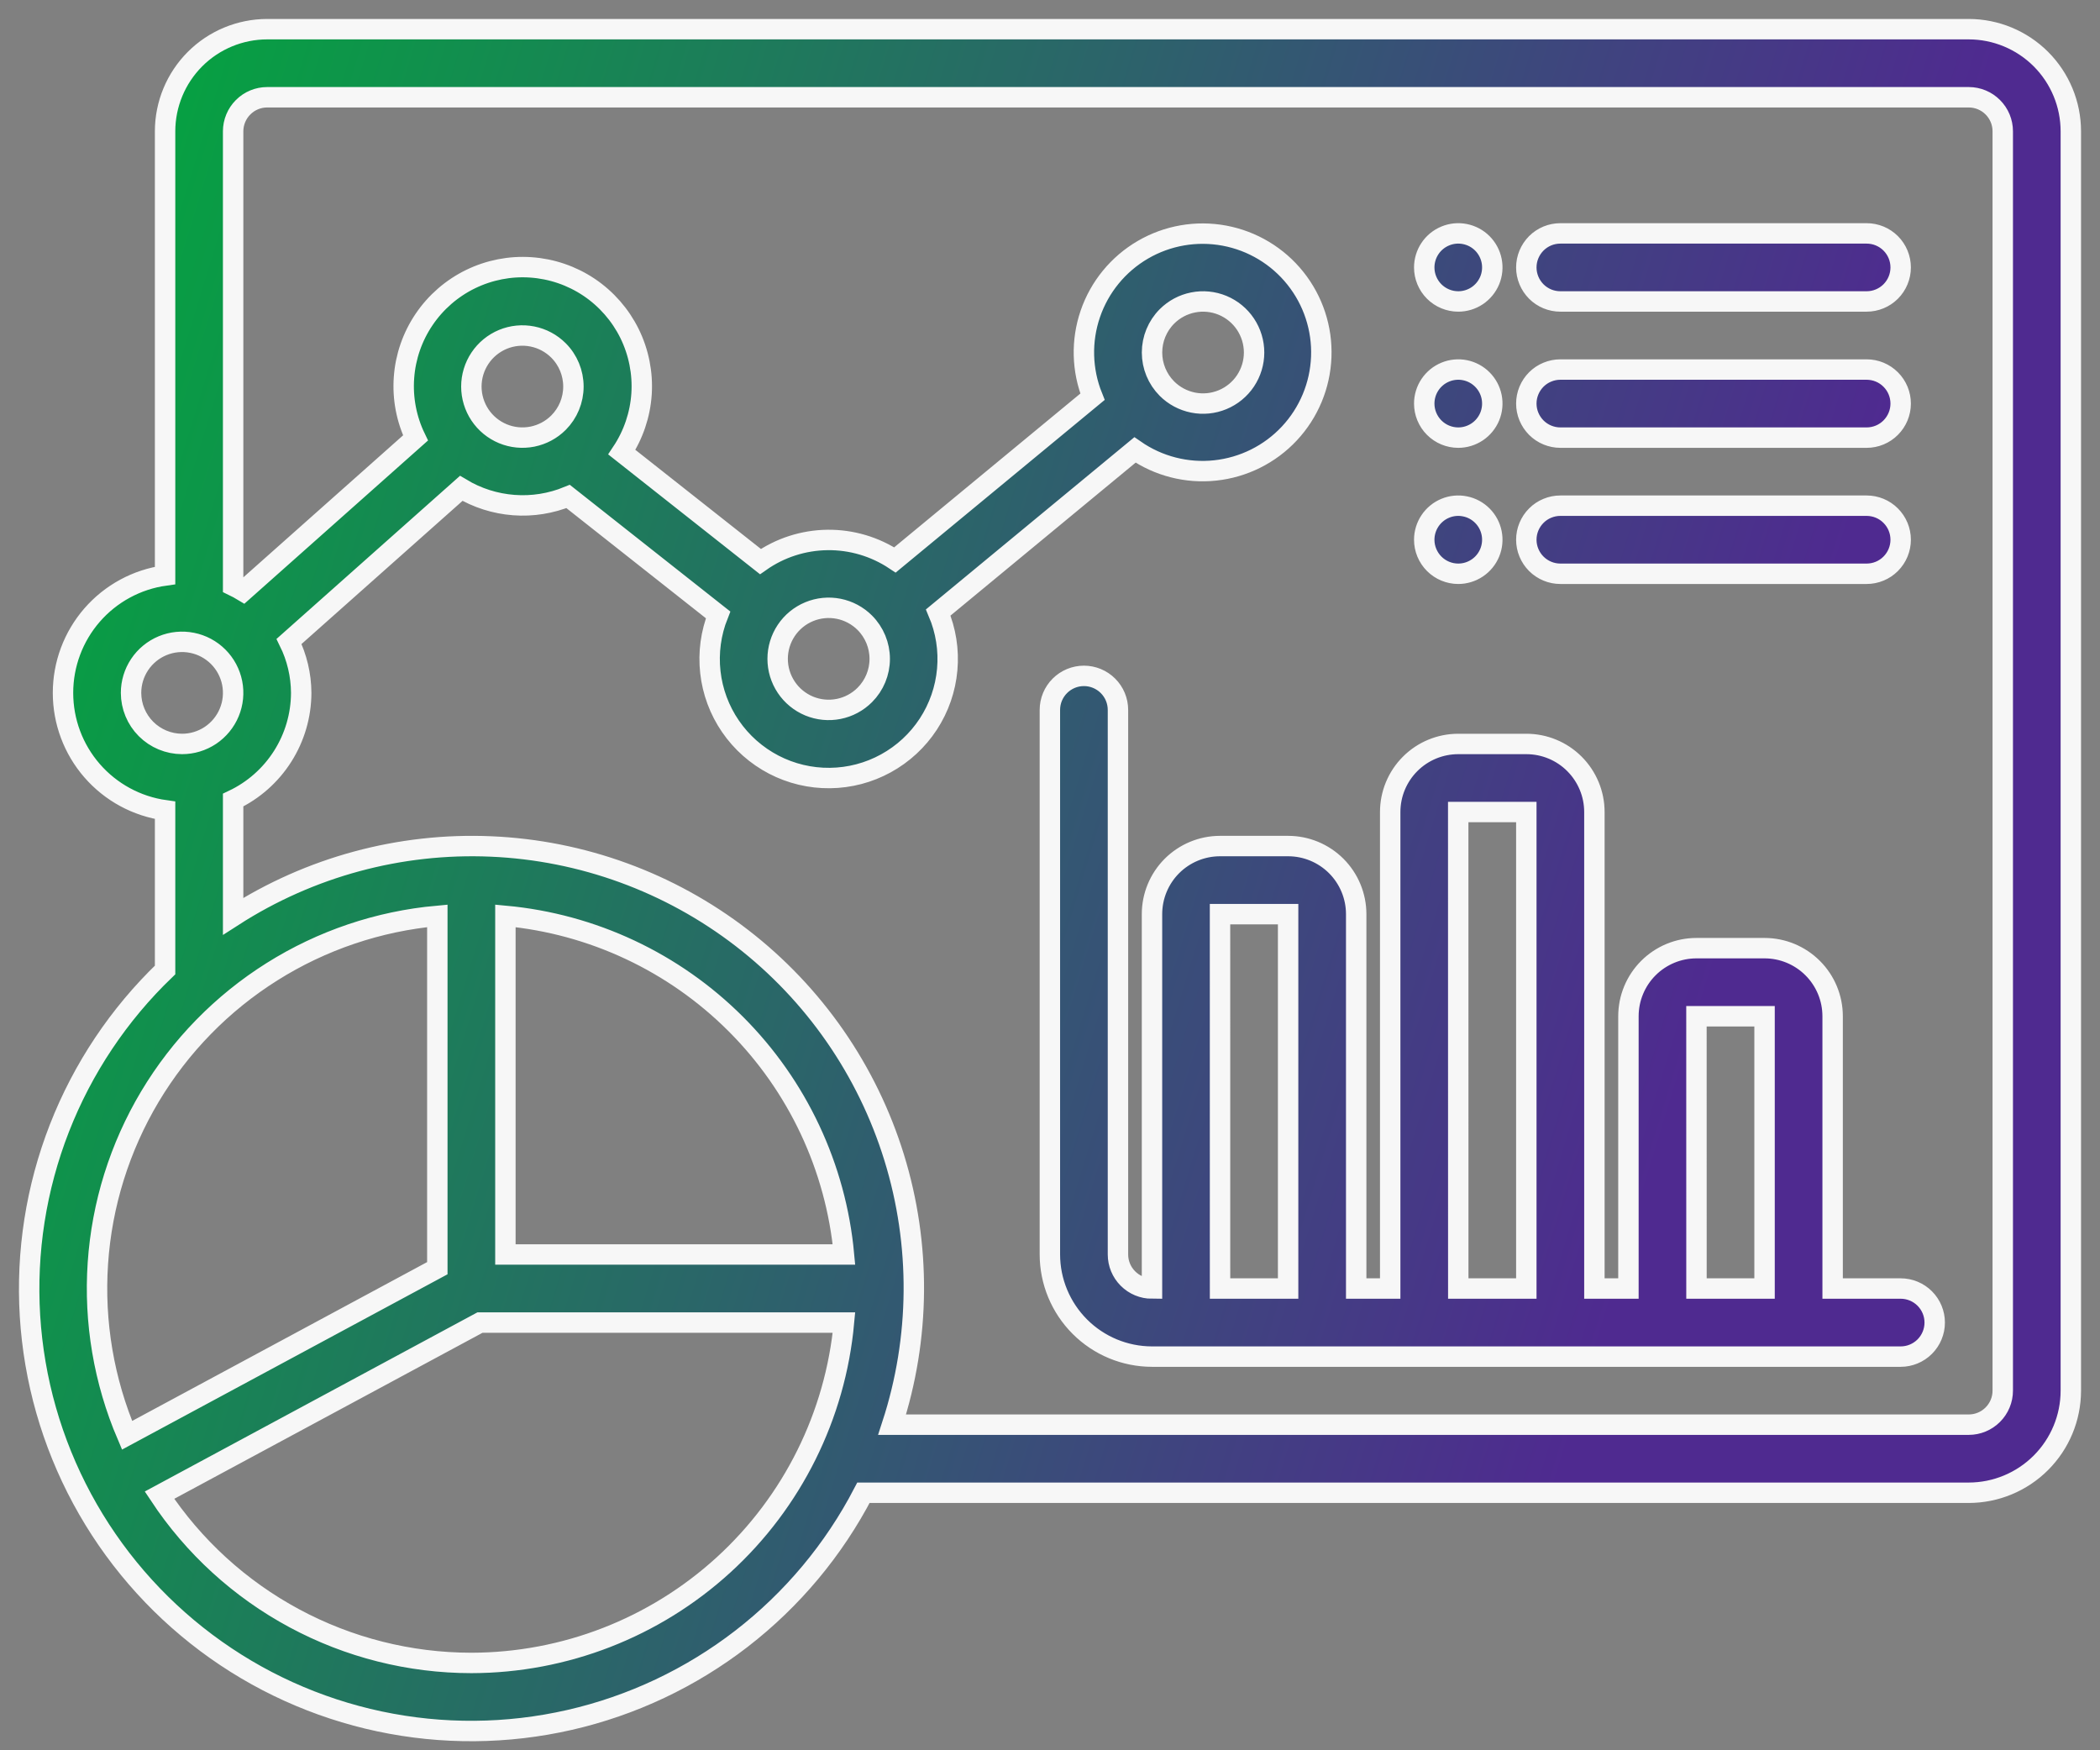 <svg width="72" height="60" viewBox="0 0 72 60" fill="none" xmlns="http://www.w3.org/2000/svg">
<rect x="0" y="0" width="72" height="60" fill="#808080" stroke="none"/>
<path d="M65.166 44.171H62.833V34.837C62.833 34.218 62.587 33.624 62.149 33.187C61.711 32.749 61.118 32.503 60.499 32.503H58.165C57.546 32.503 56.953 32.749 56.515 33.187C56.078 33.624 55.832 34.218 55.832 34.837V44.171H54.665V27.836C54.665 27.217 54.419 26.624 53.981 26.186C53.544 25.748 52.95 25.503 52.331 25.503H49.998C49.379 25.503 48.785 25.748 48.348 26.186C47.91 26.624 47.664 27.217 47.664 27.836V44.171H46.498V31.337C46.498 30.718 46.252 30.124 45.814 29.686C45.376 29.249 44.783 29.003 44.164 29.003H41.83C41.211 29.003 40.618 29.249 40.18 29.686C39.743 30.124 39.497 30.718 39.497 31.337V44.171C39.187 44.171 38.891 44.048 38.672 43.829C38.453 43.61 38.33 43.314 38.33 43.004V24.336C38.33 24.026 38.207 23.73 37.988 23.511C37.769 23.292 37.473 23.169 37.163 23.169C36.854 23.169 36.557 23.292 36.338 23.511C36.119 23.73 35.996 24.026 35.996 24.336V43.004C35.997 43.932 36.367 44.822 37.023 45.478C37.679 46.135 38.569 46.504 39.497 46.505H65.166C65.475 46.505 65.772 46.382 65.991 46.163C66.21 45.944 66.333 45.647 66.333 45.338C66.333 45.029 66.21 44.732 65.991 44.513C65.772 44.294 65.475 44.171 65.166 44.171ZM41.83 44.171L41.829 31.337H44.164V44.171H41.83ZM49.998 44.171L49.996 27.836H52.331V44.171H49.998ZM58.165 44.171L58.164 34.837H60.499V44.171H58.165ZM52.331 9.168C52.331 9.014 52.361 8.863 52.42 8.721C52.479 8.579 52.565 8.451 52.673 8.342C52.781 8.234 52.91 8.148 53.052 8.089C53.193 8.031 53.345 8.001 53.498 8.001H63.999C64.309 8.001 64.606 8.124 64.824 8.342C65.043 8.561 65.166 8.858 65.166 9.168C65.166 9.477 65.043 9.774 64.824 9.993C64.606 10.211 64.309 10.334 63.999 10.334H53.498C53.345 10.334 53.193 10.304 53.052 10.246C52.91 10.187 52.781 10.101 52.673 9.993C52.565 9.884 52.479 9.756 52.42 9.614C52.361 9.472 52.331 9.321 52.331 9.168ZM48.831 9.168C48.831 8.937 48.9 8.711 49.028 8.519C49.156 8.327 49.338 8.178 49.551 8.09C49.764 8.001 49.999 7.978 50.225 8.023C50.452 8.068 50.66 8.179 50.823 8.342C50.986 8.506 51.097 8.714 51.142 8.94C51.187 9.166 51.164 9.401 51.076 9.614C50.987 9.827 50.838 10.009 50.646 10.138C50.454 10.266 50.229 10.334 49.998 10.334C49.688 10.334 49.392 10.211 49.173 9.993C48.954 9.774 48.831 9.477 48.831 9.168ZM52.331 13.835C52.331 13.681 52.361 13.53 52.42 13.388C52.479 13.246 52.565 13.118 52.673 13.009C52.781 12.901 52.91 12.815 53.052 12.757C53.193 12.698 53.345 12.668 53.498 12.668H63.999C64.309 12.668 64.606 12.791 64.824 13.01C65.043 13.228 65.166 13.525 65.166 13.835C65.166 14.144 65.043 14.441 64.824 14.66C64.606 14.879 64.309 15.002 63.999 15.002H53.498C53.345 15.002 53.193 14.971 53.052 14.913C52.91 14.854 52.781 14.768 52.673 14.66C52.565 14.551 52.479 14.423 52.42 14.281C52.361 14.14 52.331 13.988 52.331 13.835ZM52.331 18.502C52.331 18.349 52.361 18.197 52.42 18.055C52.479 17.914 52.565 17.785 52.673 17.677C52.781 17.568 52.91 17.482 53.052 17.424C53.193 17.365 53.345 17.335 53.498 17.335H63.999C64.309 17.335 64.606 17.458 64.824 17.677C65.043 17.896 65.166 18.192 65.166 18.502C65.166 18.811 65.043 19.108 64.824 19.327C64.606 19.546 64.309 19.669 63.999 19.669H53.498C53.345 19.669 53.193 19.639 53.052 19.58C52.91 19.521 52.781 19.435 52.673 19.327C52.565 19.219 52.479 19.09 52.42 18.948C52.361 18.807 52.331 18.655 52.331 18.502ZM48.831 13.835C48.831 13.604 48.9 13.378 49.028 13.186C49.156 12.995 49.338 12.845 49.551 12.757C49.764 12.668 49.999 12.645 50.225 12.69C50.452 12.735 50.66 12.846 50.823 13.01C50.986 13.173 51.097 13.381 51.142 13.607C51.187 13.833 51.164 14.068 51.076 14.281C50.987 14.494 50.838 14.677 50.646 14.805C50.454 14.933 50.229 15.002 49.998 15.002C49.688 15.002 49.392 14.879 49.173 14.66C48.954 14.441 48.831 14.144 48.831 13.835ZM48.831 18.502C48.831 18.271 48.9 18.046 49.028 17.854C49.156 17.662 49.338 17.512 49.551 17.424C49.764 17.335 49.999 17.312 50.225 17.358C50.452 17.402 50.66 17.514 50.823 17.677C50.986 17.84 51.097 18.048 51.142 18.274C51.187 18.5 51.164 18.735 51.076 18.948C50.987 19.162 50.838 19.344 50.646 19.472C50.454 19.6 50.229 19.669 49.998 19.669C49.688 19.669 49.392 19.546 49.173 19.327C48.954 19.108 48.831 18.811 48.831 18.502ZM67.5 1H9.16C8.232 1.001 7.342 1.37 6.686 2.026C6.03 2.683 5.661 3.572 5.66 4.5V19.728C4.689 19.863 3.8 20.346 3.157 21.085C2.514 21.825 2.16 22.772 2.16 23.752C2.16 24.733 2.514 25.68 3.157 26.419C3.8 27.159 4.689 27.641 5.66 27.777V33.251C4.074 34.774 2.838 36.623 2.038 38.671C1.238 40.719 0.894 42.917 1.028 45.111C1.163 47.306 1.773 49.445 2.817 51.38C3.861 53.315 5.314 55 7.074 56.317C8.834 57.635 10.86 58.553 13.011 59.01C15.162 59.466 17.386 59.449 19.53 58.959C21.673 58.469 23.684 57.519 25.424 56.175C27.164 54.83 28.59 53.123 29.604 51.172H67.5C68.428 51.171 69.317 50.802 69.974 50.145C70.63 49.489 70.999 48.6 71 47.672V4.5C70.999 3.572 70.63 2.683 69.974 2.026C69.317 1.37 68.428 1.001 67.5 1ZM4.493 23.752C4.493 23.406 4.596 23.068 4.788 22.78C4.98 22.492 5.254 22.268 5.574 22.135C5.893 22.003 6.245 21.968 6.585 22.036C6.924 22.103 7.236 22.27 7.481 22.515C7.726 22.76 7.892 23.071 7.96 23.411C8.027 23.75 7.993 24.102 7.86 24.422C7.728 24.742 7.503 25.015 7.216 25.208C6.928 25.4 6.589 25.503 6.243 25.503C5.779 25.502 5.334 25.317 5.006 24.989C4.678 24.661 4.494 24.216 4.493 23.752ZM14.994 31.396V43.474L4.356 49.202C3.562 47.342 3.219 45.32 3.356 43.302C3.492 41.284 4.104 39.327 5.141 37.59C6.179 35.854 7.612 34.388 9.325 33.311C11.037 32.234 12.98 31.578 14.994 31.396ZM17.328 31.396C20.313 31.672 23.108 32.984 25.228 35.104C27.348 37.224 28.66 40.019 28.936 43.004H17.328V31.396ZM16.161 57.006C14.042 57.005 11.957 56.479 10.091 55.475C8.225 54.472 6.637 53.022 5.468 51.255L16.456 45.338H28.936C28.643 48.525 27.17 51.487 24.807 53.645C22.444 55.803 19.361 57.001 16.161 57.006ZM68.666 47.672C68.666 47.981 68.543 48.278 68.324 48.496C68.106 48.715 67.809 48.838 67.5 48.838H30.587C31.555 45.866 31.58 42.667 30.657 39.68C29.735 36.694 27.912 34.065 25.437 32.156C22.962 30.247 19.956 29.15 16.833 29.017C13.71 28.883 10.623 29.719 7.993 31.41V27.427C8.69 27.097 9.278 26.577 9.691 25.927C10.104 25.277 10.325 24.523 10.327 23.752C10.324 23.141 10.181 22.538 9.91 21.989L15.814 16.741C16.361 17.07 16.977 17.266 17.613 17.314C18.25 17.363 18.888 17.261 19.478 17.019L24.62 21.078C24.372 21.701 24.281 22.375 24.355 23.042C24.429 23.708 24.666 24.346 25.045 24.898C25.424 25.451 25.934 25.902 26.529 26.212C27.123 26.521 27.785 26.679 28.456 26.671C29.126 26.664 29.784 26.492 30.372 26.169C30.96 25.847 31.46 25.385 31.827 24.824C32.194 24.263 32.417 23.62 32.476 22.953C32.536 22.285 32.43 21.613 32.168 20.996L38.913 15.424C39.716 15.981 40.693 16.231 41.664 16.127C42.636 16.023 43.539 15.574 44.206 14.86C44.874 14.146 45.262 13.215 45.3 12.239C45.339 11.262 45.024 10.304 44.414 9.54C43.805 8.776 42.94 8.257 41.98 8.078C41.019 7.899 40.025 8.071 39.181 8.564C38.337 9.057 37.698 9.837 37.382 10.761C37.065 11.686 37.092 12.694 37.457 13.601L30.684 19.195C29.999 18.739 29.193 18.5 28.369 18.51C27.546 18.52 26.745 18.778 26.072 19.251L21.32 15.5C21.716 14.905 21.949 14.216 21.996 13.503C22.042 12.79 21.9 12.077 21.585 11.435C21.269 10.794 20.79 10.247 20.197 9.848C19.603 9.45 18.916 9.215 18.202 9.166C17.489 9.116 16.776 9.256 16.133 9.569C15.491 9.882 14.941 10.359 14.541 10.951C14.14 11.543 13.902 12.229 13.851 12.943C13.799 13.655 13.935 14.37 14.246 15.013L8.337 20.265C8.226 20.198 8.112 20.135 7.993 20.078V4.5C7.994 4.191 8.117 3.894 8.336 3.676C8.554 3.457 8.851 3.334 9.16 3.334H67.5C67.809 3.334 68.106 3.457 68.324 3.676C68.543 3.894 68.666 4.191 68.666 4.5V47.672ZM19.149 14.489C18.904 14.734 18.592 14.9 18.253 14.968C17.913 15.035 17.561 15.001 17.241 14.868C16.922 14.736 16.648 14.511 16.456 14.224C16.264 13.936 16.161 13.597 16.161 13.251C16.161 12.905 16.264 12.567 16.456 12.279C16.648 11.991 16.922 11.767 17.241 11.634C17.561 11.502 17.913 11.467 18.253 11.535C18.592 11.602 18.904 11.769 19.149 12.014C19.477 12.342 19.66 12.787 19.66 13.251C19.66 13.715 19.477 14.16 19.149 14.489ZM29.65 23.823C29.405 24.068 29.093 24.235 28.754 24.302C28.414 24.37 28.062 24.335 27.742 24.203C27.423 24.07 27.149 23.846 26.957 23.558C26.765 23.27 26.662 22.932 26.662 22.586C26.662 22.239 26.765 21.901 26.957 21.613C27.149 21.325 27.423 21.101 27.742 20.969C28.062 20.836 28.414 20.802 28.754 20.869C29.093 20.937 29.405 21.103 29.65 21.348C29.978 21.677 30.162 22.122 30.162 22.586C30.162 23.05 29.978 23.495 29.65 23.823ZM40.009 10.847C40.254 10.602 40.566 10.435 40.906 10.368C41.245 10.3 41.597 10.335 41.917 10.467C42.236 10.6 42.51 10.824 42.702 11.112C42.894 11.4 42.997 11.738 42.997 12.085C42.997 12.431 42.894 12.769 42.702 13.057C42.51 13.345 42.236 13.569 41.917 13.701C41.597 13.834 41.245 13.869 40.906 13.801C40.566 13.733 40.254 13.567 40.009 13.322C39.682 12.994 39.498 12.549 39.498 12.085C39.498 11.62 39.682 11.175 40.009 10.847Z" fill="url(#paint0_linear_3265_11798)" stroke="#F7F7F7" stroke-width="0.7"/>
<defs>
<linearGradient id="paint0_linear_3265_11798" x1="1" y1="1" x2="62.945" y2="19.912" gradientUnits="userSpaceOnUse">
<stop stop-color="#00AB3B"/>
<stop offset="1" stop-color="#4F2A90"/>
</linearGradient>
</defs>
</svg>
